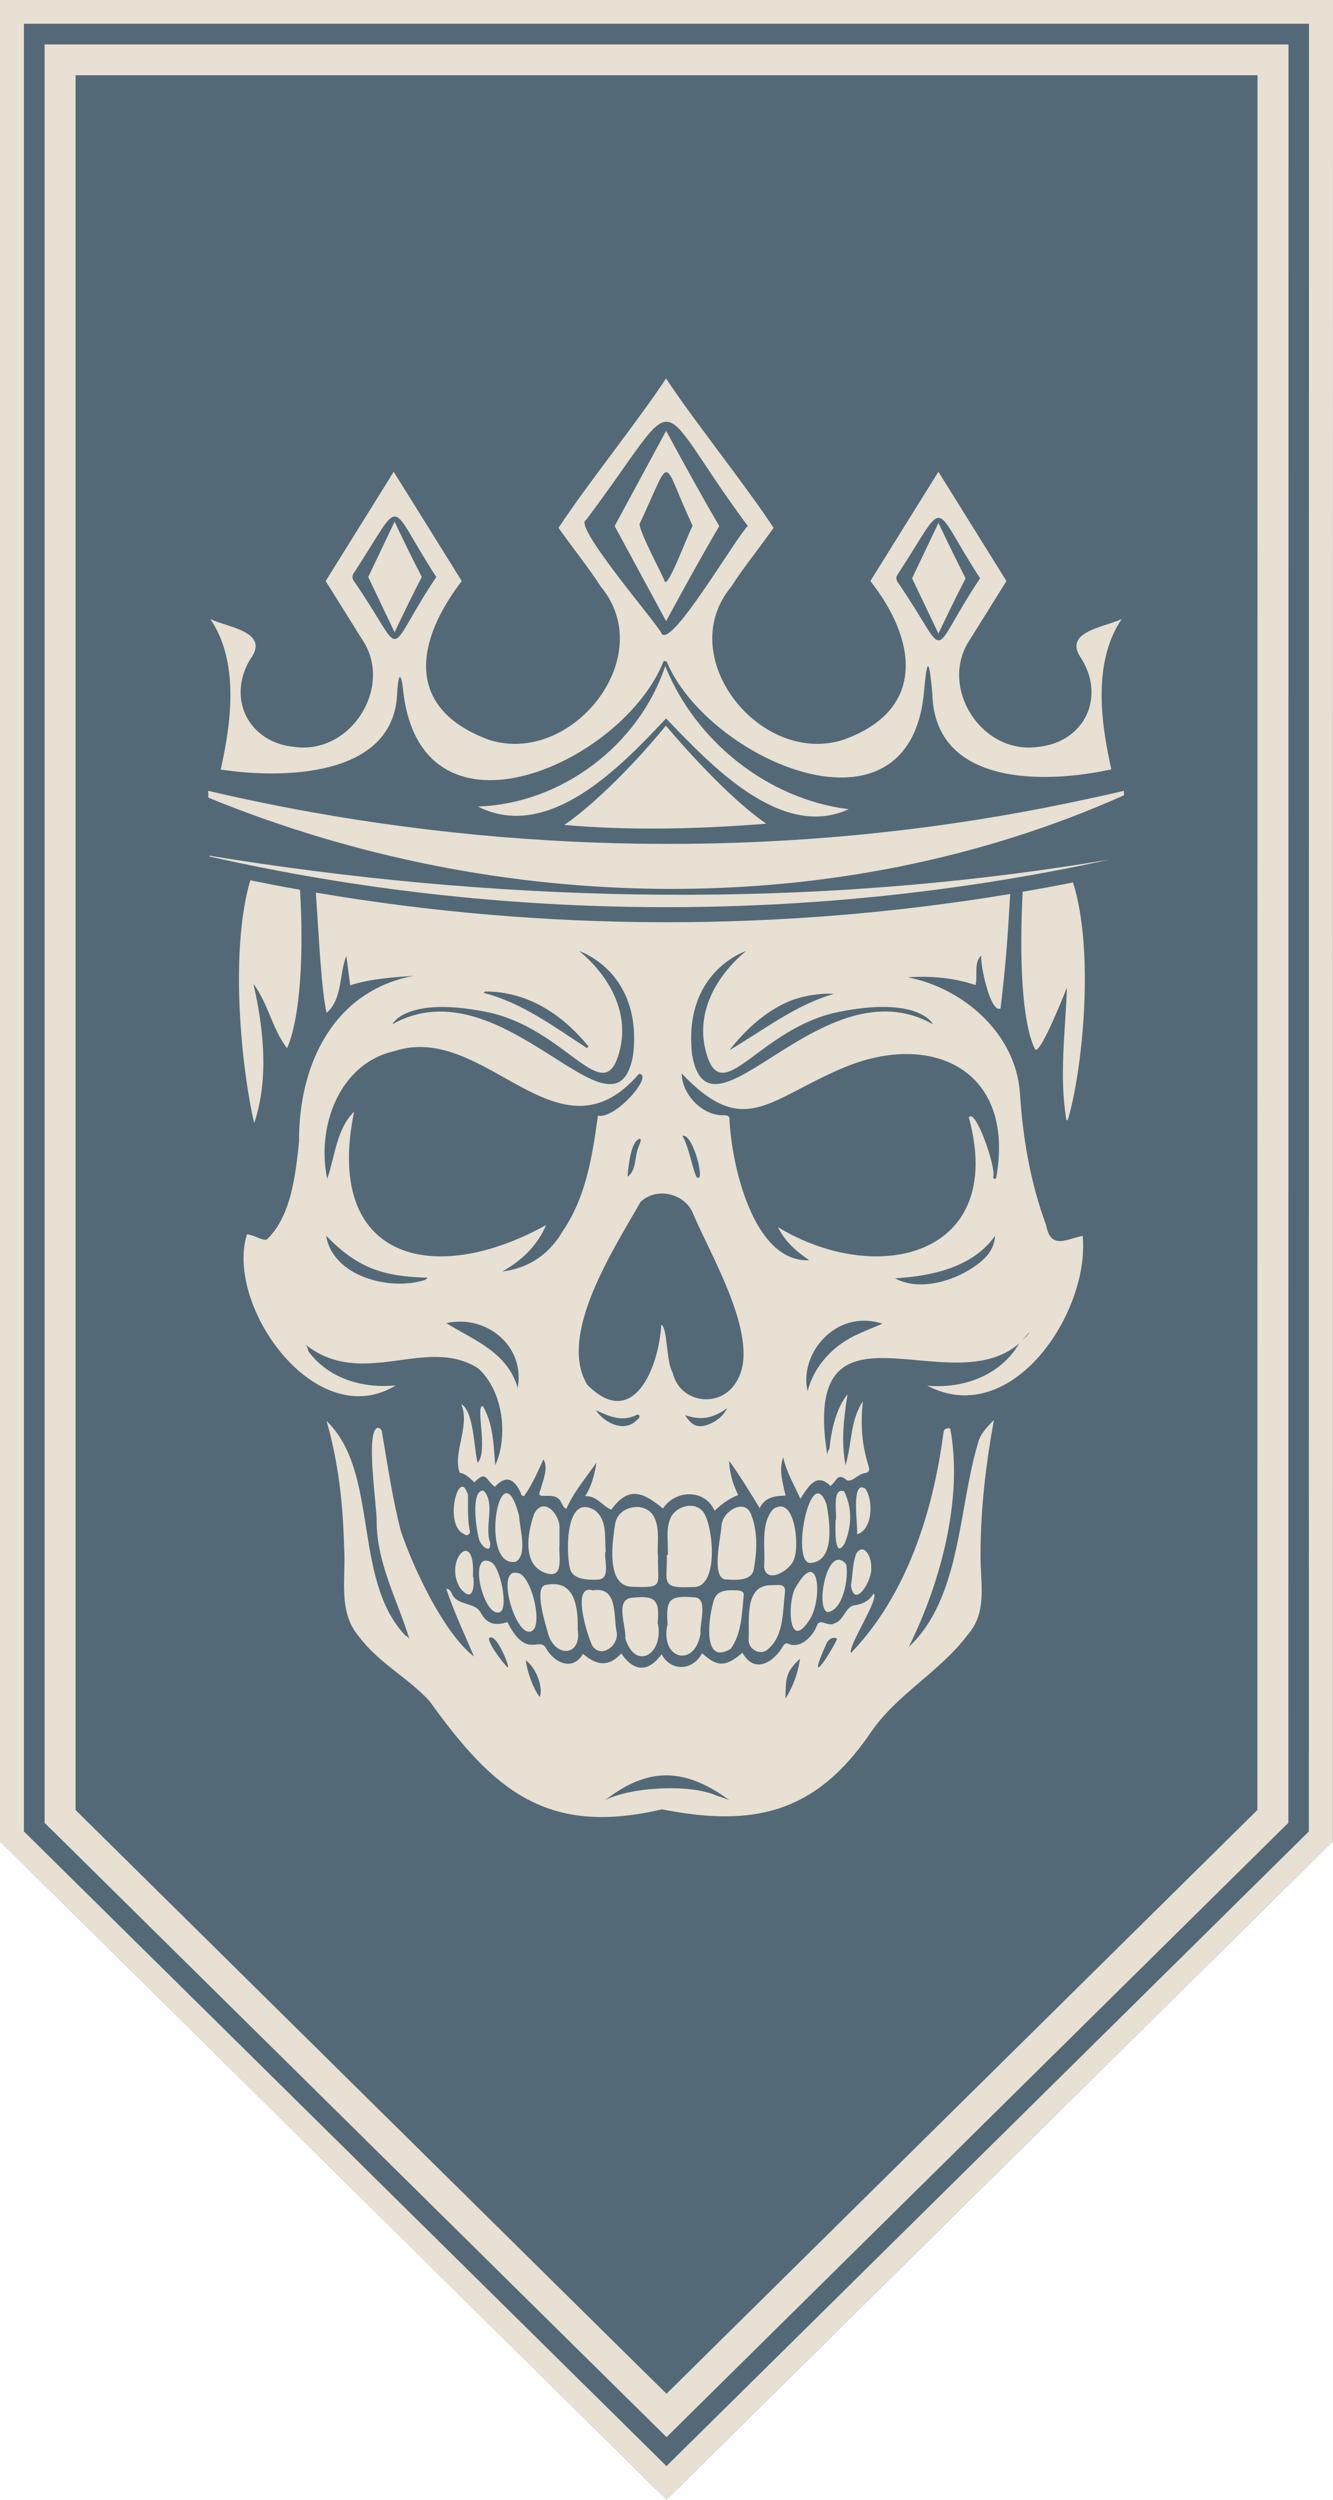 <svg width="64" height="120" viewBox="0 0 64 120" fill="none" xmlns="http://www.w3.org/2000/svg">
<g clip-path="url(#clip0_3434_357)">
<path d="M64 0L63.993 88.393L32 119.998L0 88.393V0H64Z" fill="#536977"/>
<path d="M0 0V88.397L31.998 120L63.991 88.397L64 0H0ZM62.84 87.92L31.998 118.386L31.416 117.809L1.148 87.918V1.141H62.847L62.84 87.918V87.92Z" fill="#E7E0D3"/>
<path d="M2.142 2.133V87.508L2.583 87.941L29.115 114.146L30.957 115.962L32.002 116.996L33.047 115.962L61.414 87.941L61.856 87.508V86.891L61.863 3.611V2.133H2.142ZM60.367 86.891L32 114.912L30.158 113.096L3.629 86.891V3.611H60.376L60.369 86.891H60.367Z" fill="#E7E0D3"/>
<path d="M30.263 76.168C29.08 76.043 29.409 73.947 29.543 73.109C29.72 72.235 31.086 72.04 31.434 72.89C31.682 73.444 31.551 74.082 31.584 74.673H31.593C31.56 76.159 31.937 76.229 30.263 76.171V76.168Z" fill="#E7E0D3"/>
<path d="M33.23 76.184C31.663 76.273 32.051 75.923 32.014 74.647H32.061C32.098 74.056 31.946 73.416 32.201 72.857C32.47 72.291 33.358 72.046 33.77 72.587C34.261 73.271 34.539 76.303 33.23 76.184Z" fill="#E7E0D3"/>
<path d="M36.19 75.348C36.066 75.94 35.238 75.84 34.775 75.817C34.16 75.602 34.609 73.809 34.64 73.248C34.661 72.578 35.729 71.898 36.052 72.673C36.393 73.525 36.346 74.466 36.19 75.348Z" fill="#E7E0D3"/>
<path d="M28.732 75.83C28.245 75.842 27.476 75.861 27.355 75.26C27.174 74.463 27.151 71.662 28.559 72.501C29.169 72.971 29.021 73.79 29.082 74.468H29.071C28.982 74.878 29.335 75.779 28.734 75.828L28.732 75.83Z" fill="#E7E0D3"/>
<path d="M37.686 76.45C37.578 77.339 37.635 78.515 36.901 79.142C36.564 79.507 35.947 79.218 35.942 78.734C35.998 77.849 35.703 76.133 36.982 76.098C37.3 76.11 37.745 75.961 37.686 76.448V76.45Z" fill="#E7E0D3"/>
<path d="M26.33 78.476C26.216 78.043 25.596 76.168 26.211 76.082C27.611 75.807 27.756 77.153 27.738 78.206H27.735C27.943 79.498 26.704 79.603 26.33 78.478V78.476Z" fill="#E7E0D3"/>
<path d="M38.149 74.757C38.049 75.36 36.781 76.098 36.685 75.22C36.763 74.319 36.482 73.155 37.132 72.435C38.161 71.769 38.371 74.14 38.149 74.754V74.757Z" fill="#E7E0D3"/>
<path d="M30.022 78.644C30.081 78.101 29.522 76.832 30.286 76.709C31.453 76.571 31.689 76.774 31.572 77.938H31.588C31.876 79.43 30.497 80.229 30.022 78.644Z" fill="#E7E0D3"/>
<path d="M26.27 75.535C25.042 75.193 25.318 73.593 25.65 72.662C26.12 71.788 26.931 72.759 26.861 73.4C26.868 73.681 26.861 73.963 26.861 74.245H26.859C26.828 74.711 27.074 75.77 26.27 75.535Z" fill="#E7E0D3"/>
<path d="M33.632 78.434C33.347 80.087 31.687 79.651 32.042 78.012H32.054C31.968 76.82 32.084 76.569 33.337 76.683C34.027 76.692 33.574 77.975 33.632 78.434Z" fill="#E7E0D3"/>
<path d="M35.71 76.559C35.624 77.421 35.61 78.424 35.088 79.148C33.725 79.984 34.022 77.684 34.233 76.971C34.34 76.396 34.735 76.317 35.287 76.343C35.406 76.343 35.717 76.338 35.708 76.559H35.71Z" fill="#E7E0D3"/>
<path d="M28.442 79.011C28.208 78.548 27.399 76.003 28.477 76.347V76.343C29.669 76.156 29.449 77.551 29.601 78.32C29.76 78.953 28.879 79.652 28.442 79.011Z" fill="#E7E0D3"/>
<path d="M38.893 75.029C37.953 74.997 38.935 70.091 39.688 72.231C39.84 73.074 40.108 74.976 38.893 75.029Z" fill="#E7E0D3"/>
<path d="M24.767 74.969C22.962 75.318 24.014 69.296 24.921 72.759C24.944 73.337 25.344 74.647 24.767 74.969Z" fill="#E7E0D3"/>
<path d="M25.377 78.326C24.675 78.301 23.822 75.269 24.83 75.511C25.533 75.518 26.2 78.417 25.377 78.326Z" fill="#E7E0D3"/>
<path d="M38.881 77.737C37.868 79.335 37.803 77.039 38.154 76.291C39.332 74.131 39.507 76.76 38.881 77.737Z" fill="#E7E0D3"/>
<path d="M39.722 77.388C39.131 77.176 39.741 74.04 40.625 75.09C40.761 75.705 40.487 77.33 39.722 77.388Z" fill="#E7E0D3"/>
<path d="M23.983 77.398C23.2 77.651 22.433 74.392 23.581 74.99C24.014 75.188 24.446 77.265 23.983 77.398Z" fill="#E7E0D3"/>
<path d="M40.564 74.077C40.036 74.967 40.113 73.278 40.115 72.962H40.134C40.185 72.624 39.935 71.397 40.522 71.588C40.926 72.363 40.894 73.271 40.562 74.075L40.564 74.077Z" fill="#E7E0D3"/>
<path d="M40.854 76.11C40.945 75.6 40.929 75.055 41.114 74.571C41.513 73.998 41.878 74.853 41.824 75.248C41.925 75.765 41.041 77.309 40.854 76.11Z" fill="#E7E0D3"/>
<path d="M23.001 73.897C22.87 73.467 22.578 71.525 23.214 71.555C23.806 72.165 23.249 73.269 23.532 74.047C23.59 74.661 23.069 74.189 23.001 73.897Z" fill="#E7E0D3"/>
<path d="M22.089 76.231C21.269 74.876 22.856 73.292 22.702 75.688H22.723C22.791 76.247 22.672 76.96 22.092 76.231H22.089Z" fill="#E7E0D3"/>
<path d="M22.564 73.509C22.578 73.662 22.4 73.767 22.288 73.644C21.269 73.236 22.045 70.321 22.471 71.772C22.471 72.354 22.44 72.936 22.562 73.509H22.564Z" fill="#E7E0D3"/>
<path d="M41.149 73.653C41.207 73.304 40.824 70.999 41.544 71.462C41.962 72.051 41.88 73.462 41.149 73.653Z" fill="#E7E0D3"/>
<path d="M51.985 59.328C51.237 59.463 50.451 60.027 50.227 58.816C49.467 56.755 49.105 54.625 48.967 52.441C48.752 49.597 46.24 47.432 43.584 46.915C44.69 46.843 45.764 46.929 46.837 47.288C46.954 46.782 46.739 46.228 47.115 45.869C47.049 46.296 47.559 48.675 48.038 48.41C48.284 46.328 48.361 45.343 48.501 42.915C37.494 44.745 26.162 44.724 15.164 42.849C15.318 45.08 15.424 47.465 15.678 48.619C16.45 47.993 16.286 46.705 16.63 45.893C16.691 46.363 16.749 46.817 16.812 47.301C17.822 46.975 18.851 46.924 19.877 46.84C16.001 47.565 14.332 51.116 14.357 54.813C14.191 56.385 13.983 58.388 12.81 59.503C12.541 59.559 12.227 59.286 11.858 59.254C10.785 62.684 15.162 68.852 19.003 66.507C17.376 66.661 15.76 66.169 14.799 64.859C14.788 64.716 14.71 64.605 14.657 64.542C17.411 66.724 20.45 64.095 22.952 65.683C24.179 66.777 24.401 68.987 23.779 70.335C23.695 69.401 23.695 68.374 23.183 67.501C22.807 67.448 23.448 69.646 22.936 70.219C22.755 69.648 22.767 67.743 22.15 67.41C22.578 68.472 21.72 69.753 22.073 70.703C22.374 70.747 22.561 70.969 22.776 71.159C23.37 70.547 23.319 71.076 23.763 71.374C24.252 70.831 24.647 70.938 24.974 71.606C25.023 71.679 24.995 71.811 25.159 71.821C25.547 71.292 25.837 70.61 26.089 70.06C26.354 70.445 26.054 71.106 25.94 71.548C25.666 72.119 26.667 71.474 26.954 72.142C27.015 72.24 27.039 72.366 27.193 72.431C27.541 71.623 28.161 70.906 28.64 70.205C28.542 70.782 28.418 71.322 28.095 71.823C28.677 71.804 28.925 72.307 29.351 72.473C30.183 71.306 30.896 71.651 31.831 72.415C32.423 71.509 33.852 71.465 34.307 72.526C34.691 72.158 35.07 71.907 35.446 71.767C35.187 71.262 35.028 70.724 35.007 70.126C35.549 70.873 35.998 71.625 36.475 72.396C36.727 71.874 37.202 71.809 37.718 71.797C37.466 70.782 37.443 70.44 37.604 69.953C37.756 70.684 38.137 71.281 38.427 71.951C38.808 71.369 39.194 70.654 39.874 71.336C40.171 71.108 40.211 70.666 40.643 71.048C40.912 71.199 41.183 70.74 41.557 70.712C41.691 70.682 41.759 70.591 41.719 70.442C41.38 69.364 41.303 68.412 41.429 67.259C40.791 68.27 40.924 69.238 40.594 70.338C40.37 69.127 40.522 68.051 40.692 66.933C40.148 67.599 39.909 68.656 39.823 69.553C39.75 69.639 39.722 69.739 39.72 69.851C38.415 61.666 45.597 67.41 48.931 64.493C48.041 66.023 46.271 66.677 44.517 66.519C48.583 68.645 52.326 62.998 51.983 59.34L51.985 59.328ZM37.751 48.128C38.394 47.828 39.35 47.66 40.042 47.711C38.219 48.226 36.673 49.441 35.02 50.417C35.773 49.462 36.638 48.647 37.749 48.128H37.751ZM35.825 45.653C35.738 45.723 33.148 47.704 33.894 50.492C34.651 53.328 36.423 49.344 40.288 48.573C44.062 47.823 44.761 49.106 44.791 49.169C39.491 46.17 34.095 55.393 33.234 50.664C32.764 46.696 35.738 45.681 35.822 45.653H35.825ZM23.309 47.597C25.332 47.595 27.011 48.703 28.252 50.231C28.233 50.261 28.208 50.287 28.184 50.317C26.587 49.281 25.082 48.144 23.218 47.662C23.256 47.635 23.282 47.595 23.307 47.597H23.309ZM23.342 48.575C27.209 49.344 28.982 53.33 29.737 50.494C30.487 47.707 27.894 45.725 27.805 45.655C27.892 45.683 30.864 46.698 30.394 50.666C29.54 55.398 24.149 46.179 18.837 49.171C18.867 49.106 19.566 47.825 23.34 48.575H23.342ZM20.41 61.443C18.687 61.994 15.971 61.261 15.657 59.319C17.147 60.856 18.369 61.284 20.532 61.335C20.464 61.394 20.443 61.431 20.41 61.443ZM24.855 66.626C24.366 64.905 22.727 64.325 21.427 63.517C23.345 63.091 25.224 64.605 24.855 66.626ZM26.947 59.221C26.309 60.246 25.348 60.893 24.116 61.037C25.11 60.481 25.802 59.768 26.223 58.807C20.803 61.815 15.538 60.474 17.002 53.367C16.16 54.18 16.078 55.537 15.711 56.588C15.183 54.11 16.279 51.053 18.935 50.459C23.324 49.022 26.781 56.078 30.681 51.549C31.406 51.586 29.568 53.737 28.708 53.558C28.432 55.531 28.14 57.51 26.94 59.219H26.945L26.947 59.221ZM30.667 55.039C30.454 55.502 30.574 56.185 30.127 56.49C30.167 56.04 30.277 54.771 30.719 54.664C30.831 54.704 30.7 54.909 30.667 55.039ZM30.588 68.156C30.038 68.761 29.077 68.386 28.605 67.695C29.304 68.021 29.823 68.24 30.503 67.955C30.709 67.811 30.786 68.051 30.588 68.156ZM34.076 68.356C33.531 68.577 33.239 68.477 32.891 67.934C33.676 68.198 34.226 68.088 34.92 67.597C34.726 67.969 34.436 68.205 34.078 68.356H34.076ZM35.355 66.335C34.588 67.639 32.633 67.369 32.294 65.89C31.974 65.368 32.056 63.703 31.747 63.596C31.642 65.618 30.412 68.717 28.194 66.472C26.746 64.076 29.524 59.88 30.749 57.705C31.518 56.958 32.879 57.284 33.274 58.255C34.102 60.248 36.608 64.365 35.355 66.332V66.335ZM32.769 54.52C33.3 54.406 33.912 56.972 33.428 56.485C33.16 55.803 33.124 55.23 32.769 54.52ZM41.242 64.025C40.042 64.537 39.086 65.555 38.775 66.784C38.347 64.982 40.143 62.814 42.369 63.545C41.941 63.727 41.583 63.864 41.242 64.025ZM47.145 60.523C46.091 61.429 44.225 62.053 42.972 61.366C44.725 61.259 46.692 60.853 47.774 59.328C47.744 59.836 47.498 60.218 47.145 60.52V60.523ZM47.837 56.504C47.823 56.623 47.678 56.63 47.688 56.492C47.837 56.059 46.825 53.141 46.516 53.644C48.335 60.304 42.128 61.803 37.349 58.909C37.681 59.589 38.245 60.094 38.857 60.497C36.19 60.63 35.109 55.947 35.02 53.663C34.95 53.481 34.696 53.558 34.541 53.53C33.592 53.43 32.741 52.468 32.729 51.532C35.743 54.709 36.893 52.76 40.536 51.241C44.714 49.497 48.747 51.33 47.835 56.506H47.837V56.504ZM49.093 64.325C49.207 64.2 49.31 64.069 49.427 63.964C49.348 64.102 49.219 64.209 49.093 64.325Z" fill="#E7E0D3"/>
<path d="M46.954 69.287C46.005 72.426 46.143 76.718 43.629 79.065C45.168 75.984 46.252 71.898 45.621 68.568C45.416 68.549 45.313 68.591 45.294 68.805C44.794 72.578 43.545 76.557 40.854 79.356C40.712 78.997 42.248 76.722 41.944 76.494C41.747 76.836 41.432 76.999 41.057 77.058C40.548 77.123 40.553 77.784 40.052 77.933C39.758 78.124 39.353 77.626 39.213 78.059C39.031 78.541 38.434 79.156 37.876 78.92C37.766 78.86 37.684 78.895 37.616 78.988C37.163 79.796 36.227 80.392 35.645 79.337C34.731 80.164 34.308 79.889 33.707 79.363C33.274 80.206 32.213 80.262 31.766 79.414C31.147 80.257 30.459 80.301 29.831 79.374C29.286 79.959 28.739 80.034 27.991 79.395C27.5 80.227 26.651 79.845 26.23 79.153C25.912 78.497 25.285 79.715 24.362 77.866C23.81 78.052 23.403 77.98 23.104 77.46C22.828 76.862 21.94 77.137 21.678 76.466C21.629 76.382 21.587 76.289 21.425 76.261C21.79 77.379 22.295 78.422 22.756 79.523C21.302 78.392 19.854 75.295 19.251 73.516C18.847 71.975 18.622 70.396 18.353 68.831C18.349 68.687 18.283 68.538 18.117 68.545C17.54 68.759 18.103 72.324 18.084 73.06C18.096 75.067 19.095 76.839 19.658 78.69C19.611 78.618 19.543 78.541 19.443 78.494C16.906 75.779 18.227 70.661 15.679 68.214C16.247 70.186 16.471 72.212 16.52 74.249C16.626 75.698 16.195 77.351 17.229 78.557C18.15 79.81 19.578 80.527 20.616 81.654C23.696 85.943 26.249 88.155 31.783 86.858C36.164 87.722 39.138 87.056 41.768 83.224C43.033 81.333 45.126 80.271 46.477 78.457C47.436 77.367 47.054 75.917 47.078 74.603C47.078 72.442 47.333 70.289 47.721 68.165C47.372 68.524 47.064 68.833 46.952 69.283H46.956L46.954 69.287ZM39.685 78.89C39.765 78.692 40.033 78.539 40.193 78.676C39.779 79.547 38.673 81.142 39.685 78.89ZM38.413 79.626C38.303 80.353 38.091 80.918 37.71 81.552C37.74 80.648 37.67 80.294 38.413 79.626ZM25.921 81.475C25.594 81.063 25.304 80.234 25.246 79.707C25.709 80.031 26.09 80.935 25.921 81.475ZM23.642 78.622C23.908 78.709 24.406 79.794 24.397 80.057C24.252 79.994 23.048 78.415 23.642 78.622ZM34.415 86.204C33.12 85.617 30.256 85.79 29.05 86.418C31.156 84.784 32.907 84.877 35.009 86.411C34.953 86.386 34.736 86.302 34.418 86.204H34.415Z" fill="#E7E0D3"/>
<path d="M51.312 53.609C51.296 53.668 51.275 53.728 51.258 53.782C51.233 53.782 51.214 53.77 51.197 53.754C50.847 51.637 51.153 49.535 51.225 47.413C50.957 48.077 49.911 50.68 49.692 50.366C49.047 49.057 48.941 45.89 49.1 42.81C49.907 42.67 50.716 42.521 51.518 42.36C52.547 45.632 51.992 51.185 51.312 53.607H51.314L51.312 53.609Z" fill="#E7E0D3"/>
<path d="M13.785 50.324C13.032 49.327 12.922 48.261 12.167 47.231C12.665 49.392 12.913 51.814 12.204 53.917C11.613 51.397 11.003 45.746 12.015 42.258C12.81 42.419 13.607 42.575 14.402 42.714C14.589 45.644 14.435 48.864 13.78 50.324H13.783H13.785Z" fill="#E7E0D3"/>
<path d="M36.788 39.541C33.664 39.794 30.246 39.883 27.095 39.601C28.591 38.581 30.637 36.478 31.969 34.837C33.337 36.444 35.236 38.472 36.788 39.541Z" fill="#E7E0D3"/>
<path d="M40.746 38.846C37.469 40.362 34.029 36.62 31.979 34.488C29.847 36.76 26.352 40.449 22.94 38.716C26.959 38.593 30.679 35.759 31.939 31.975C33.391 35.584 36.854 38.362 40.746 38.846Z" fill="#E7E0D3"/>
<path d="M20.252 27.698C19.798 28.566 19.382 29.433 18.945 30.352L17.68 27.698L18.945 25.043C19.379 25.961 19.81 26.846 20.252 27.698Z" fill="#E7E0D3"/>
<path d="M31.982 20.682L29.51 25.253L31.982 29.817C32.842 28.236 33.656 26.743 34.535 25.253C33.669 23.781 32.835 22.258 31.982 20.682ZM31.914 27.912C31.9 27.758 30.509 25.22 30.735 25.094C32.318 21.699 31.724 21.977 33.256 25.243C33.055 25.569 32.068 28.266 31.911 27.914H31.914V27.912ZM31.982 20.682L29.51 25.253L31.982 29.817C32.842 28.236 33.656 26.743 34.535 25.253C33.669 23.781 32.835 22.258 31.982 20.682ZM31.914 27.912C31.9 27.758 30.509 25.22 30.735 25.094C32.318 21.699 31.724 21.977 33.256 25.243C33.055 25.569 32.068 28.266 31.911 27.914H31.914V27.912ZM31.982 20.682L29.51 25.253L31.982 29.817C32.842 28.236 33.656 26.743 34.535 25.253C33.669 23.781 32.835 22.258 31.982 20.682ZM31.914 27.912C31.9 27.758 30.509 25.22 30.735 25.094C32.318 21.699 31.724 21.977 33.256 25.243C33.055 25.569 32.068 28.266 31.911 27.914H31.914V27.912ZM31.982 20.682L29.51 25.253L31.982 29.817C32.842 28.236 33.656 26.743 34.535 25.253C33.669 23.781 32.835 22.258 31.982 20.682ZM31.914 27.912C31.9 27.758 30.509 25.22 30.735 25.094C32.318 21.699 31.724 21.977 33.256 25.243C33.055 25.569 32.068 28.266 31.911 27.914H31.914V27.912ZM31.982 20.682L29.51 25.253L31.982 29.817C32.842 28.236 33.656 26.743 34.535 25.253C33.669 23.781 32.835 22.258 31.982 20.682ZM31.914 27.912C31.9 27.758 30.509 25.22 30.735 25.094C32.318 21.699 31.724 21.977 33.256 25.243C33.055 25.569 32.068 28.266 31.911 27.914H31.914V27.912ZM45.056 25.104L43.791 27.763L45.056 30.415C45.497 29.495 45.911 28.629 46.362 27.763C45.923 26.908 45.493 26.021 45.056 25.104ZM45.056 25.104L43.791 27.763L45.056 30.415C45.497 29.495 45.911 28.629 46.362 27.763C45.923 26.908 45.493 26.021 45.056 25.104ZM31.982 20.682L29.51 25.253L31.982 29.817C32.842 28.236 33.656 26.743 34.535 25.253C33.669 23.781 32.835 22.258 31.982 20.682ZM31.914 27.912C31.9 27.758 30.509 25.22 30.735 25.094C32.318 21.699 31.724 21.977 33.256 25.243C33.055 25.569 32.068 28.266 31.911 27.914H31.914V27.912ZM31.982 20.682L29.51 25.253L31.982 29.817C32.842 28.236 33.656 26.743 34.535 25.253C33.669 23.781 32.835 22.258 31.982 20.682ZM31.914 27.912C31.9 27.758 30.509 25.22 30.735 25.094C32.318 21.699 31.724 21.977 33.256 25.243C33.055 25.569 32.068 28.266 31.911 27.914H31.914V27.912ZM45.056 25.104L43.791 27.763L45.056 30.415C45.497 29.495 45.911 28.629 46.362 27.763C45.923 26.908 45.493 26.021 45.056 25.104ZM45.056 25.104L43.791 27.763L45.056 30.415C45.497 29.495 45.911 28.629 46.362 27.763C45.923 26.908 45.493 26.021 45.056 25.104ZM31.982 20.682L29.51 25.253L31.982 29.817C32.842 28.236 33.656 26.743 34.535 25.253C33.669 23.781 32.835 22.258 31.982 20.682ZM31.914 27.912C31.9 27.758 30.509 25.22 30.735 25.094C32.318 21.699 31.724 21.977 33.256 25.243C33.055 25.569 32.068 28.266 31.911 27.914H31.914V27.912ZM31.982 20.682L29.51 25.253L31.982 29.817C32.842 28.236 33.656 26.743 34.535 25.253C33.669 23.781 32.835 22.258 31.982 20.682ZM31.914 27.912C31.9 27.758 30.509 25.22 30.735 25.094C32.318 21.699 31.724 21.977 33.256 25.243C33.055 25.569 32.068 28.266 31.911 27.914H31.914V27.912ZM45.056 25.104L43.791 27.763L45.056 30.415C45.497 29.495 45.911 28.629 46.362 27.763C45.923 26.908 45.493 26.021 45.056 25.104ZM45.056 25.104L43.791 27.763L45.056 30.415C45.497 29.495 45.911 28.629 46.362 27.763C45.923 26.908 45.493 26.021 45.056 25.104ZM31.982 20.682L29.51 25.253L31.982 29.817C32.842 28.236 33.656 26.743 34.535 25.253C33.669 23.781 32.835 22.258 31.982 20.682ZM31.914 27.912C31.9 27.758 30.509 25.22 30.735 25.094C32.318 21.699 31.724 21.977 33.256 25.243C33.055 25.569 32.068 28.266 31.911 27.914H31.914V27.912ZM31.982 20.682L29.51 25.253L31.982 29.817C32.842 28.236 33.656 26.743 34.535 25.253C33.669 23.781 32.835 22.258 31.982 20.682ZM31.914 27.912C31.9 27.758 30.509 25.22 30.735 25.094C32.318 21.699 31.724 21.977 33.256 25.243C33.055 25.569 32.068 28.266 31.911 27.914H31.914V27.912ZM45.056 25.104L43.791 27.763L45.056 30.415C45.497 29.495 45.911 28.629 46.362 27.763C45.923 26.908 45.493 26.021 45.056 25.104ZM45.056 25.104L43.791 27.763L45.056 30.415C45.497 29.495 45.911 28.629 46.362 27.763C45.923 26.908 45.493 26.021 45.056 25.104ZM31.982 20.682L29.51 25.253L31.982 29.817C32.842 28.236 33.656 26.743 34.535 25.253C33.669 23.781 32.835 22.258 31.982 20.682ZM31.914 27.912C31.9 27.758 30.509 25.22 30.735 25.094C32.318 21.699 31.724 21.977 33.256 25.243C33.055 25.569 32.068 28.266 31.911 27.914H31.914V27.912ZM31.982 20.682L29.51 25.253L31.982 29.817C32.842 28.236 33.656 26.743 34.535 25.253C33.669 23.781 32.835 22.258 31.982 20.682ZM31.914 27.912C31.9 27.758 30.509 25.22 30.735 25.094C32.318 21.699 31.724 21.977 33.256 25.243C33.055 25.569 32.068 28.266 31.911 27.914H31.914V27.912ZM45.056 25.104L43.791 27.763L45.056 30.415C45.497 29.495 45.911 28.629 46.362 27.763C45.923 26.908 45.493 26.021 45.056 25.104ZM45.056 25.104L43.791 27.763L45.056 30.415C45.497 29.495 45.911 28.629 46.362 27.763C45.923 26.908 45.493 26.021 45.056 25.104ZM31.982 20.682L29.51 25.253L31.982 29.817C32.842 28.236 33.656 26.743 34.535 25.253C33.669 23.781 32.835 22.258 31.982 20.682ZM31.914 27.912C31.9 27.758 30.509 25.22 30.735 25.094C32.318 21.699 31.724 21.977 33.256 25.243C33.055 25.569 32.068 28.266 31.911 27.914H31.914V27.912ZM31.982 20.682L29.51 25.253L31.982 29.817C32.842 28.236 33.656 26.743 34.535 25.253C33.669 23.781 32.835 22.258 31.982 20.682ZM31.914 27.912C31.9 27.758 30.509 25.22 30.735 25.094C32.318 21.699 31.724 21.977 33.256 25.243C33.055 25.569 32.068 28.266 31.911 27.914H31.914V27.912ZM45.056 25.104L43.791 27.763L45.056 30.415C45.497 29.495 45.911 28.629 46.362 27.763C45.923 26.908 45.493 26.021 45.056 25.104ZM45.056 25.104L43.791 27.763L45.056 30.415C45.497 29.495 45.911 28.629 46.362 27.763C45.923 26.908 45.493 26.021 45.056 25.104ZM31.982 20.682L29.51 25.253L31.982 29.817C32.842 28.236 33.656 26.743 34.535 25.253C33.669 23.781 32.835 22.258 31.982 20.682ZM31.914 27.912C31.9 27.758 30.509 25.22 30.735 25.094C32.318 21.699 31.724 21.977 33.256 25.243C33.055 25.569 32.068 28.266 31.911 27.914H31.914V27.912ZM31.982 20.682L29.51 25.253L31.982 29.817C32.842 28.236 33.656 26.743 34.535 25.253C33.669 23.781 32.835 22.258 31.982 20.682ZM31.914 27.912C31.9 27.758 30.509 25.22 30.735 25.094C32.318 21.699 31.724 21.977 33.256 25.243C33.055 25.569 32.068 28.266 31.911 27.914H31.914V27.912ZM45.056 25.104L43.791 27.763L45.056 30.415C45.497 29.495 45.911 28.629 46.362 27.763C45.923 26.908 45.493 26.021 45.056 25.104ZM45.056 25.104L43.791 27.763L45.056 30.415C45.497 29.495 45.911 28.629 46.362 27.763C45.923 26.908 45.493 26.021 45.056 25.104ZM31.982 20.682L29.51 25.253L31.982 29.817C32.842 28.236 33.656 26.743 34.535 25.253C33.669 23.781 32.835 22.258 31.982 20.682ZM31.914 27.912C31.9 27.758 30.509 25.22 30.735 25.094C32.318 21.699 31.724 21.977 33.256 25.243C33.055 25.569 32.068 28.266 31.911 27.914H31.914V27.912ZM31.982 20.682L29.51 25.253L31.982 29.817C32.842 28.236 33.656 26.743 34.535 25.253C33.669 23.781 32.835 22.258 31.982 20.682ZM31.914 27.912C31.9 27.758 30.509 25.22 30.735 25.094C32.318 21.699 31.724 21.977 33.256 25.243C33.055 25.569 32.068 28.266 31.911 27.914H31.914V27.912ZM45.056 25.104L43.791 27.763L45.056 30.415C45.497 29.495 45.911 28.629 46.362 27.763C45.923 26.908 45.493 26.021 45.056 25.104ZM45.056 25.104L43.791 27.763L45.056 30.415C45.497 29.495 45.911 28.629 46.362 27.763C45.923 26.908 45.493 26.021 45.056 25.104ZM31.982 20.682L29.51 25.253L31.982 29.817C32.842 28.236 33.656 26.743 34.535 25.253C33.669 23.781 32.835 22.258 31.982 20.682ZM31.914 27.912C31.9 27.758 30.509 25.22 30.735 25.094C32.318 21.699 31.724 21.977 33.256 25.243C33.055 25.569 32.068 28.266 31.911 27.914H31.914V27.912ZM31.982 20.682L29.51 25.253L31.982 29.817C32.842 28.236 33.656 26.743 34.535 25.253C33.669 23.781 32.835 22.258 31.982 20.682ZM31.914 27.912C31.9 27.758 30.509 25.22 30.735 25.094C32.318 21.699 31.724 21.977 33.256 25.243C33.055 25.569 32.068 28.266 31.911 27.914H31.914V27.912ZM45.056 25.104L43.791 27.763L45.056 30.415C45.497 29.495 45.911 28.629 46.362 27.763C45.923 26.908 45.493 26.021 45.056 25.104ZM45.056 25.104L43.791 27.763L45.056 30.415C45.497 29.495 45.911 28.629 46.362 27.763C45.923 26.908 45.493 26.021 45.056 25.104ZM31.982 20.682L29.51 25.253L31.982 29.817C32.842 28.236 33.656 26.743 34.535 25.253C33.669 23.781 32.835 22.258 31.982 20.682ZM31.914 27.912C31.9 27.758 30.509 25.22 30.735 25.094C32.318 21.699 31.724 21.977 33.256 25.243C33.055 25.569 32.068 28.266 31.911 27.914H31.914V27.912ZM31.982 20.682L29.51 25.253L31.982 29.817C32.842 28.236 33.656 26.743 34.535 25.253C33.669 23.781 32.835 22.258 31.982 20.682ZM31.914 27.912C31.9 27.758 30.509 25.22 30.735 25.094C32.318 21.699 31.724 21.977 33.256 25.243C33.055 25.569 32.068 28.266 31.911 27.914H31.914V27.912ZM45.056 25.104L43.791 27.763L45.056 30.415C45.497 29.495 45.911 28.629 46.362 27.763C45.923 26.908 45.493 26.021 45.056 25.104ZM45.056 25.104L43.791 27.763L45.056 30.415C45.497 29.495 45.911 28.629 46.362 27.763C45.923 26.908 45.493 26.021 45.056 25.104ZM31.982 20.682L29.51 25.253L31.982 29.817C32.842 28.236 33.656 26.743 34.535 25.253C33.669 23.781 32.835 22.258 31.982 20.682ZM31.914 27.912C31.9 27.758 30.509 25.22 30.735 25.094C32.318 21.699 31.724 21.977 33.256 25.243C33.055 25.569 32.068 28.266 31.911 27.914H31.914V27.912ZM31.982 20.682L29.51 25.253L31.982 29.817C32.842 28.236 33.656 26.743 34.535 25.253C33.669 23.781 32.835 22.258 31.982 20.682ZM31.914 27.912C31.9 27.758 30.509 25.22 30.735 25.094C32.318 21.699 31.724 21.977 33.256 25.243C33.055 25.569 32.068 28.266 31.911 27.914H31.914V27.912ZM45.056 25.104L43.791 27.763L45.056 30.415C45.497 29.495 45.911 28.629 46.362 27.763C45.923 26.908 45.493 26.021 45.056 25.104ZM45.056 25.104L43.791 27.763L45.056 30.415C45.497 29.495 45.911 28.629 46.362 27.763C45.923 26.908 45.493 26.021 45.056 25.104ZM31.982 20.682L29.51 25.253L31.982 29.817C32.842 28.236 33.656 26.743 34.535 25.253C33.669 23.781 32.835 22.258 31.982 20.682ZM31.914 27.912C31.9 27.758 30.509 25.22 30.735 25.094C32.318 21.699 31.724 21.977 33.256 25.243C33.055 25.569 32.068 28.266 31.911 27.914H31.914V27.912ZM31.982 20.682L29.51 25.253L31.982 29.817C32.842 28.236 33.656 26.743 34.535 25.253C33.669 23.781 32.835 22.258 31.982 20.682ZM31.914 27.912C31.9 27.758 30.509 25.22 30.735 25.094C32.318 21.699 31.724 21.977 33.256 25.243C33.055 25.569 32.068 28.266 31.911 27.914H31.914V27.912ZM45.056 25.104L43.791 27.763L45.056 30.415C45.497 29.495 45.911 28.629 46.362 27.763C45.923 26.908 45.493 26.021 45.056 25.104ZM45.056 25.104L43.791 27.763L45.056 30.415C45.497 29.495 45.911 28.629 46.362 27.763C45.923 26.908 45.493 26.021 45.056 25.104ZM31.982 20.682L29.51 25.253L31.982 29.817C32.842 28.236 33.656 26.743 34.535 25.253C33.669 23.781 32.835 22.258 31.982 20.682ZM31.914 27.912C31.9 27.758 30.509 25.22 30.735 25.094C32.318 21.699 31.724 21.977 33.256 25.243C33.055 25.569 32.068 28.266 31.911 27.914H31.914V27.912ZM31.982 20.682L29.51 25.253L31.982 29.817C32.842 28.236 33.656 26.743 34.535 25.253C33.669 23.781 32.835 22.258 31.982 20.682ZM31.914 27.912C31.9 27.758 30.509 25.22 30.735 25.094C32.318 21.699 31.724 21.977 33.256 25.243C33.055 25.569 32.068 28.266 31.911 27.914H31.914V27.912ZM45.056 25.104L43.791 27.763L45.056 30.415C45.497 29.495 45.911 28.629 46.362 27.763C45.923 26.908 45.493 26.021 45.056 25.104ZM45.056 25.104L43.791 27.763L45.056 30.415C45.497 29.495 45.911 28.629 46.362 27.763C45.923 26.908 45.493 26.021 45.056 25.104ZM31.982 20.682L29.51 25.253L31.982 29.817C32.842 28.236 33.656 26.743 34.535 25.253C33.669 23.781 32.835 22.258 31.982 20.682ZM31.914 27.912C31.9 27.758 30.509 25.22 30.735 25.094C32.318 21.699 31.724 21.977 33.256 25.243C33.055 25.569 32.068 28.266 31.911 27.914H31.914V27.912ZM45.056 25.104L43.791 27.763L45.056 30.415C45.497 29.495 45.911 28.629 46.362 27.763C45.923 26.908 45.493 26.021 45.056 25.104ZM31.982 20.682L29.51 25.253L31.982 29.817C32.842 28.236 33.656 26.743 34.535 25.253C33.669 23.781 32.835 22.258 31.982 20.682ZM31.914 27.912C31.9 27.758 30.509 25.22 30.735 25.094C32.318 21.699 31.724 21.977 33.256 25.243C33.055 25.569 32.068 28.266 31.911 27.914H31.914V27.912ZM31.982 20.682L29.51 25.253L31.982 29.817C32.842 28.236 33.656 26.743 34.535 25.253C33.669 23.781 32.835 22.258 31.982 20.682ZM31.914 27.912C31.9 27.758 30.509 25.22 30.735 25.094C32.318 21.699 31.724 21.977 33.256 25.243C33.055 25.569 32.068 28.266 31.911 27.914H31.914V27.912ZM45.056 25.104L43.791 27.763L45.056 30.415C45.497 29.495 45.911 28.629 46.362 27.763C45.923 26.908 45.493 26.021 45.056 25.104ZM45.056 25.104L43.791 27.763L45.056 30.415C45.497 29.495 45.911 28.629 46.362 27.763C45.923 26.908 45.493 26.021 45.056 25.104ZM31.982 20.682L29.51 25.253L31.982 29.817C32.842 28.236 33.656 26.743 34.535 25.253C33.669 23.781 32.835 22.258 31.982 20.682ZM31.914 27.912C31.9 27.758 30.509 25.22 30.735 25.094C32.318 21.699 31.724 21.977 33.256 25.243C33.055 25.569 32.068 28.266 31.911 27.914H31.914V27.912ZM31.982 20.682L29.51 25.253L31.982 29.817C32.842 28.236 33.656 26.743 34.535 25.253C33.669 23.781 32.835 22.258 31.982 20.682ZM31.914 27.912C31.9 27.758 30.509 25.22 30.735 25.094C32.318 21.699 31.724 21.977 33.256 25.243C33.055 25.569 32.068 28.266 31.911 27.914H31.914V27.912ZM45.056 25.104L43.791 27.763L45.056 30.415C45.497 29.495 45.911 28.629 46.362 27.763C45.923 26.908 45.493 26.021 45.056 25.104ZM45.056 25.104L43.791 27.763L45.056 30.415C45.497 29.495 45.911 28.629 46.362 27.763C45.923 26.908 45.493 26.021 45.056 25.104ZM31.982 20.682L29.51 25.253L31.982 29.817C32.842 28.236 33.656 26.743 34.535 25.253C33.669 23.781 32.835 22.258 31.982 20.682ZM31.914 27.912C31.9 27.758 30.509 25.22 30.735 25.094C32.318 21.699 31.724 21.977 33.256 25.243C33.055 25.569 32.068 28.266 31.911 27.914H31.914V27.912ZM31.982 20.682L29.51 25.253L31.982 29.817C32.842 28.236 33.656 26.743 34.535 25.253C33.669 23.781 32.835 22.258 31.982 20.682ZM31.914 27.912C31.9 27.758 30.509 25.22 30.735 25.094C32.318 21.699 31.724 21.977 33.256 25.243C33.055 25.569 32.068 28.266 31.911 27.914H31.914V27.912ZM45.056 25.104L43.791 27.763L45.056 30.415C45.497 29.495 45.911 28.629 46.362 27.763C45.923 26.908 45.493 26.021 45.056 25.104ZM45.056 25.104L43.791 27.763L45.056 30.415C45.497 29.495 45.911 28.629 46.362 27.763C45.923 26.908 45.493 26.021 45.056 25.104ZM31.982 20.682L29.51 25.253L31.982 29.817C32.842 28.236 33.656 26.743 34.535 25.253C33.669 23.781 32.835 22.258 31.982 20.682ZM31.914 27.912C31.9 27.758 30.509 25.22 30.735 25.094C32.318 21.699 31.724 21.977 33.256 25.243C33.055 25.569 32.068 28.266 31.911 27.914H31.914V27.912ZM31.982 20.682L29.51 25.253L31.982 29.817C32.842 28.236 33.656 26.743 34.535 25.253C33.669 23.781 32.835 22.258 31.982 20.682ZM31.914 27.912C31.9 27.758 30.509 25.22 30.735 25.094C32.318 21.699 31.724 21.977 33.256 25.243C33.055 25.569 32.068 28.266 31.911 27.914H31.914V27.912ZM45.056 25.104L43.791 27.763L45.056 30.415C45.497 29.495 45.911 28.629 46.362 27.763C45.923 26.908 45.493 26.021 45.056 25.104ZM45.056 25.104L43.791 27.763L45.056 30.415C45.497 29.495 45.911 28.629 46.362 27.763C45.923 26.908 45.493 26.021 45.056 25.104ZM31.982 20.682L29.51 25.253L31.982 29.817C32.842 28.236 33.656 26.743 34.535 25.253C33.669 23.781 32.835 22.258 31.982 20.682ZM31.914 27.912C31.9 27.758 30.509 25.22 30.735 25.094C32.318 21.699 31.724 21.977 33.256 25.243C33.055 25.569 32.068 28.266 31.911 27.914H31.914V27.912ZM31.982 20.682L29.51 25.253L31.982 29.817C32.842 28.236 33.656 26.743 34.535 25.253C33.669 23.781 32.835 22.258 31.982 20.682ZM31.914 27.912C31.9 27.758 30.509 25.22 30.735 25.094C32.318 21.699 31.724 21.977 33.256 25.243C33.055 25.569 32.068 28.266 31.911 27.914H31.914V27.912ZM45.056 25.104L43.791 27.763L45.056 30.415C45.497 29.495 45.911 28.629 46.362 27.763C45.923 26.908 45.493 26.021 45.056 25.104ZM45.056 25.104L43.791 27.763L45.056 30.415C45.497 29.495 45.911 28.629 46.362 27.763C45.923 26.908 45.493 26.021 45.056 25.104ZM31.982 20.682L29.51 25.253L31.982 29.817C32.842 28.236 33.656 26.743 34.535 25.253C33.669 23.781 32.835 22.258 31.982 20.682ZM31.914 27.912C31.9 27.758 30.509 25.22 30.735 25.094C32.318 21.699 31.724 21.977 33.256 25.243C33.055 25.569 32.068 28.266 31.911 27.914H31.914V27.912ZM31.982 20.682L29.51 25.253L31.982 29.817C32.842 28.236 33.656 26.743 34.535 25.253C33.669 23.781 32.835 22.258 31.982 20.682ZM31.914 27.912C31.9 27.758 30.509 25.22 30.735 25.094C32.318 21.699 31.724 21.977 33.256 25.243C33.055 25.569 32.068 28.266 31.911 27.914H31.914V27.912ZM45.056 25.104L43.791 27.763L45.056 30.415C45.497 29.495 45.911 28.629 46.362 27.763C45.923 26.908 45.493 26.021 45.056 25.104ZM45.056 25.104L43.791 27.763L45.056 30.415C45.497 29.495 45.911 28.629 46.362 27.763C45.923 26.908 45.493 26.021 45.056 25.104ZM31.982 20.682L29.51 25.253L31.982 29.817C32.842 28.236 33.656 26.743 34.535 25.253C33.669 23.781 32.835 22.258 31.982 20.682ZM31.914 27.912C31.9 27.758 30.509 25.22 30.735 25.094C32.318 21.699 31.724 21.977 33.256 25.243C33.055 25.569 32.068 28.266 31.911 27.914H31.914V27.912ZM31.982 20.682L29.51 25.253L31.982 29.817C32.842 28.236 33.656 26.743 34.535 25.253C33.669 23.781 32.835 22.258 31.982 20.682ZM31.914 27.912C31.9 27.758 30.509 25.22 30.735 25.094C32.318 21.699 31.724 21.977 33.256 25.243C33.055 25.569 32.068 28.266 31.911 27.914H31.914V27.912ZM45.056 25.104L43.791 27.763L45.056 30.415C45.497 29.495 45.911 28.629 46.362 27.763C45.923 26.908 45.493 26.021 45.056 25.104ZM45.056 25.104L43.791 27.763L45.056 30.415C45.497 29.495 45.911 28.629 46.362 27.763C45.923 26.908 45.493 26.021 45.056 25.104ZM31.982 20.682L29.51 25.253L31.982 29.817C32.842 28.236 33.656 26.743 34.535 25.253C33.669 23.781 32.835 22.258 31.982 20.682ZM31.914 27.912C31.9 27.758 30.509 25.22 30.735 25.094C32.318 21.699 31.724 21.977 33.256 25.243C33.055 25.569 32.068 28.266 31.911 27.914H31.914V27.912ZM31.982 20.682L29.51 25.253L31.982 29.817C32.842 28.236 33.656 26.743 34.535 25.253C33.669 23.781 32.835 22.258 31.982 20.682ZM31.914 27.912C31.9 27.758 30.509 25.22 30.735 25.094C32.318 21.699 31.724 21.977 33.256 25.243C33.055 25.569 32.068 28.266 31.911 27.914H31.914V27.912ZM45.056 25.104L43.791 27.763L45.056 30.415C45.497 29.495 45.911 28.629 46.362 27.763C45.923 26.908 45.493 26.021 45.056 25.104ZM45.056 25.104L43.791 27.763L45.056 30.415C45.497 29.495 45.911 28.629 46.362 27.763C45.923 26.908 45.493 26.021 45.056 25.104ZM31.982 20.682L29.51 25.253L31.982 29.817C32.842 28.236 33.656 26.743 34.535 25.253C33.669 23.781 32.835 22.258 31.982 20.682ZM31.914 27.912C31.9 27.758 30.509 25.22 30.735 25.094C32.318 21.699 31.724 21.977 33.256 25.243C33.055 25.569 32.068 28.266 31.911 27.914H31.914V27.912ZM31.982 20.682L29.51 25.253L31.982 29.817C32.842 28.236 33.656 26.743 34.535 25.253C33.669 23.781 32.835 22.258 31.982 20.682ZM31.914 27.912C31.9 27.758 30.509 25.22 30.735 25.094C32.318 21.699 31.724 21.977 33.256 25.243C33.055 25.569 32.068 28.266 31.911 27.914H31.914V27.912ZM45.056 25.104L43.791 27.763L45.056 30.415C45.497 29.495 45.911 28.629 46.362 27.763C45.923 26.908 45.493 26.021 45.056 25.104ZM45.056 25.104L43.791 27.763L45.056 30.415C45.497 29.495 45.911 28.629 46.362 27.763C45.923 26.908 45.493 26.021 45.056 25.104ZM31.982 20.682L29.51 25.253L31.982 29.817C32.842 28.236 33.656 26.743 34.535 25.253C33.669 23.781 32.835 22.258 31.982 20.682ZM31.914 27.912C31.9 27.758 30.509 25.22 30.735 25.094C32.318 21.699 31.724 21.977 33.256 25.243C33.055 25.569 32.068 28.266 31.911 27.914H31.914V27.912ZM31.982 20.682L29.51 25.253L31.982 29.817C32.842 28.236 33.656 26.743 34.535 25.253C33.669 23.781 32.835 22.258 31.982 20.682ZM31.914 27.912C31.9 27.758 30.509 25.22 30.735 25.094C32.318 21.699 31.724 21.977 33.256 25.243C33.055 25.569 32.068 28.266 31.911 27.914H31.914V27.912ZM45.056 25.104L43.791 27.763L45.056 30.415C45.497 29.495 45.911 28.629 46.362 27.763C45.923 26.908 45.493 26.021 45.056 25.104ZM45.056 25.104L43.791 27.763L45.056 30.415C45.497 29.495 45.911 28.629 46.362 27.763C45.923 26.908 45.493 26.021 45.056 25.104ZM31.982 20.682L29.51 25.253L31.982 29.817C32.842 28.236 33.656 26.743 34.535 25.253C33.669 23.781 32.835 22.258 31.982 20.682ZM31.914 27.912C31.9 27.758 30.509 25.22 30.735 25.094C32.318 21.699 31.724 21.977 33.256 25.243C33.055 25.569 32.068 28.266 31.911 27.914H31.914V27.912ZM31.982 20.682L29.51 25.253L31.982 29.817C32.842 28.236 33.656 26.743 34.535 25.253C33.669 23.781 32.835 22.258 31.982 20.682ZM31.914 27.912C31.9 27.758 30.509 25.22 30.735 25.094C32.318 21.699 31.724 21.977 33.256 25.243C33.055 25.569 32.068 28.266 31.911 27.914H31.914V27.912ZM45.056 25.104L43.791 27.763L45.056 30.415C45.497 29.495 45.911 28.629 46.362 27.763C45.923 26.908 45.493 26.021 45.056 25.104ZM45.056 25.104L43.791 27.763L45.056 30.415C45.497 29.495 45.911 28.629 46.362 27.763C45.923 26.908 45.493 26.021 45.056 25.104ZM31.982 20.682L29.51 25.253L31.982 29.817C32.842 28.236 33.656 26.743 34.535 25.253C33.669 23.781 32.835 22.258 31.982 20.682ZM31.914 27.912C31.9 27.758 30.509 25.22 30.735 25.094C32.318 21.699 31.724 21.977 33.256 25.243C33.055 25.569 32.068 28.266 31.911 27.914H31.914V27.912ZM31.982 20.682L29.51 25.253L31.982 29.817C32.842 28.236 33.656 26.743 34.535 25.253C33.669 23.781 32.835 22.258 31.982 20.682ZM31.914 27.912C31.9 27.758 30.509 25.22 30.735 25.094C32.318 21.699 31.724 21.977 33.256 25.243C33.055 25.569 32.068 28.266 31.911 27.914H31.914V27.912ZM45.056 25.104L43.791 27.763L45.056 30.415C45.497 29.495 45.911 28.629 46.362 27.763C45.923 26.908 45.493 26.021 45.056 25.104ZM45.056 25.104L43.791 27.763L45.056 30.415C45.497 29.495 45.911 28.629 46.362 27.763C45.923 26.908 45.493 26.021 45.056 25.104ZM31.982 20.682L29.51 25.253L31.982 29.817C32.842 28.236 33.656 26.743 34.535 25.253C33.669 23.781 32.835 22.258 31.982 20.682ZM31.914 27.912C31.9 27.758 30.509 25.22 30.735 25.094C32.318 21.699 31.724 21.977 33.256 25.243C33.055 25.569 32.068 28.266 31.911 27.914H31.914V27.912ZM31.982 20.682L29.51 25.253L31.982 29.817C32.842 28.236 33.656 26.743 34.535 25.253C33.669 23.781 32.835 22.258 31.982 20.682ZM31.914 27.912C31.9 27.758 30.509 25.22 30.735 25.094C32.318 21.699 31.724 21.977 33.256 25.243C33.055 25.569 32.068 28.266 31.911 27.914H31.914V27.912ZM45.056 25.104L43.791 27.763L45.056 30.415C45.497 29.495 45.911 28.629 46.362 27.763C45.923 26.908 45.493 26.021 45.056 25.104ZM45.056 25.104L43.791 27.763L45.056 30.415C45.497 29.495 45.911 28.629 46.362 27.763C45.923 26.908 45.493 26.021 45.056 25.104ZM31.982 20.682L29.51 25.253L31.982 29.817C32.842 28.236 33.656 26.743 34.535 25.253C33.669 23.781 32.835 22.258 31.982 20.682ZM31.914 27.912C31.9 27.758 30.509 25.22 30.735 25.094C32.318 21.699 31.724 21.977 33.256 25.243C33.055 25.569 32.068 28.266 31.911 27.914H31.914V27.912ZM31.982 20.682L29.51 25.253L31.982 29.817C32.842 28.236 33.656 26.743 34.535 25.253C33.669 23.781 32.835 22.258 31.982 20.682ZM31.914 27.912C31.9 27.758 30.509 25.22 30.735 25.094C32.318 21.699 31.724 21.977 33.256 25.243C33.055 25.569 32.068 28.266 31.911 27.914H31.914V27.912ZM31.982 20.682L29.51 25.253L31.982 29.817C32.842 28.236 33.656 26.743 34.535 25.253C33.669 23.781 32.835 22.258 31.982 20.682ZM31.914 27.912C31.9 27.758 30.509 25.22 30.735 25.094C32.318 21.699 31.724 21.977 33.256 25.243C33.055 25.569 32.068 28.266 31.911 27.914H31.914V27.912Z" fill="#E7E0D3"/>
<path d="M53.86 29.712C53.093 30.103 50.97 30.308 51.922 31.621C53.084 33.5 52.053 35.626 49.855 35.852C47.101 36.257 45.046 32.951 46.57 30.701L48.321 27.893C47.438 26.478 46.014 24.184 45.055 22.647C44.101 24.172 42.684 26.457 41.789 27.893C43.982 30.674 44.517 34.045 40.538 35.496C36.559 36.84 32.283 31.554 35.114 28.159C35.582 27.4 36.587 26.135 37.141 25.339C35.867 23.383 33.311 20.195 31.979 18.169C30.646 20.193 28.091 23.385 26.817 25.339C27.366 26.133 28.374 27.4 28.843 28.159C31.675 31.554 27.401 36.84 23.419 35.496C19.372 33.957 19.999 30.729 22.169 27.893C21.273 26.457 19.856 24.172 18.902 22.647C17.944 24.186 16.52 26.48 15.636 27.893L17.39 30.701C18.912 32.951 16.857 36.257 14.102 35.852C11.905 35.624 10.878 33.5 12.031 31.621C12.99 30.31 10.864 30.108 10.095 29.712C11.641 31.975 10.958 35.277 10.598 36.942C13.56 37.394 18.856 37.317 19.064 33.358C19.131 32.101 19.284 32.35 19.375 33.319C20.371 40.912 29.928 36.628 31.864 31.733L32 31.745V31.738C33.952 36.476 43.793 40.844 44.375 33.074C44.51 31.698 44.597 31.468 44.763 33.293C44.866 37.738 50.154 37.638 53.357 36.933C52.995 35.268 52.315 31.971 53.86 29.71H53.858L53.86 29.712ZM16.974 27.865C16.906 27.758 16.91 27.628 16.974 27.53C19.45 23.751 18.526 23.974 20.946 27.698C18.339 31.607 19.599 31.67 16.974 27.865ZM31.766 30.42C31.717 30.124 27.45 25.206 28.137 24.964C33.003 18.482 31.107 18.777 35.902 25.25C35.282 25.879 32.25 31.102 31.766 30.422V30.42ZM43.087 27.928C43.016 27.821 43.021 27.691 43.087 27.593C45.56 23.814 44.637 24.04 47.056 27.761C44.45 31.672 45.712 31.735 43.087 27.928Z" fill="#E7E0D3"/>
<path d="M53.299 41.259C39.107 44.356 24.221 44.314 10.051 41.115V41.077C23.637 43.297 37.543 43.646 51.171 41.597C51.882 41.489 52.593 41.38 53.297 41.259H53.299Z" fill="#E7E0D3"/>
<path d="M53.963 37.964V38.178C40.213 44.323 23.88 43.979 10.004 38.292L9.997 37.964C11.629 38.346 13.27 38.686 14.921 38.982C26.901 41.131 39.297 41.038 51.216 38.565H51.22C52.137 38.372 53.053 38.178 53.963 37.964Z" fill="#E7E0D3"/>
</g>
<defs>
<clipPath id="clip0_3434_357">
<rect width="64" height="120" fill="white"/>
</clipPath>
</defs>
</svg>

